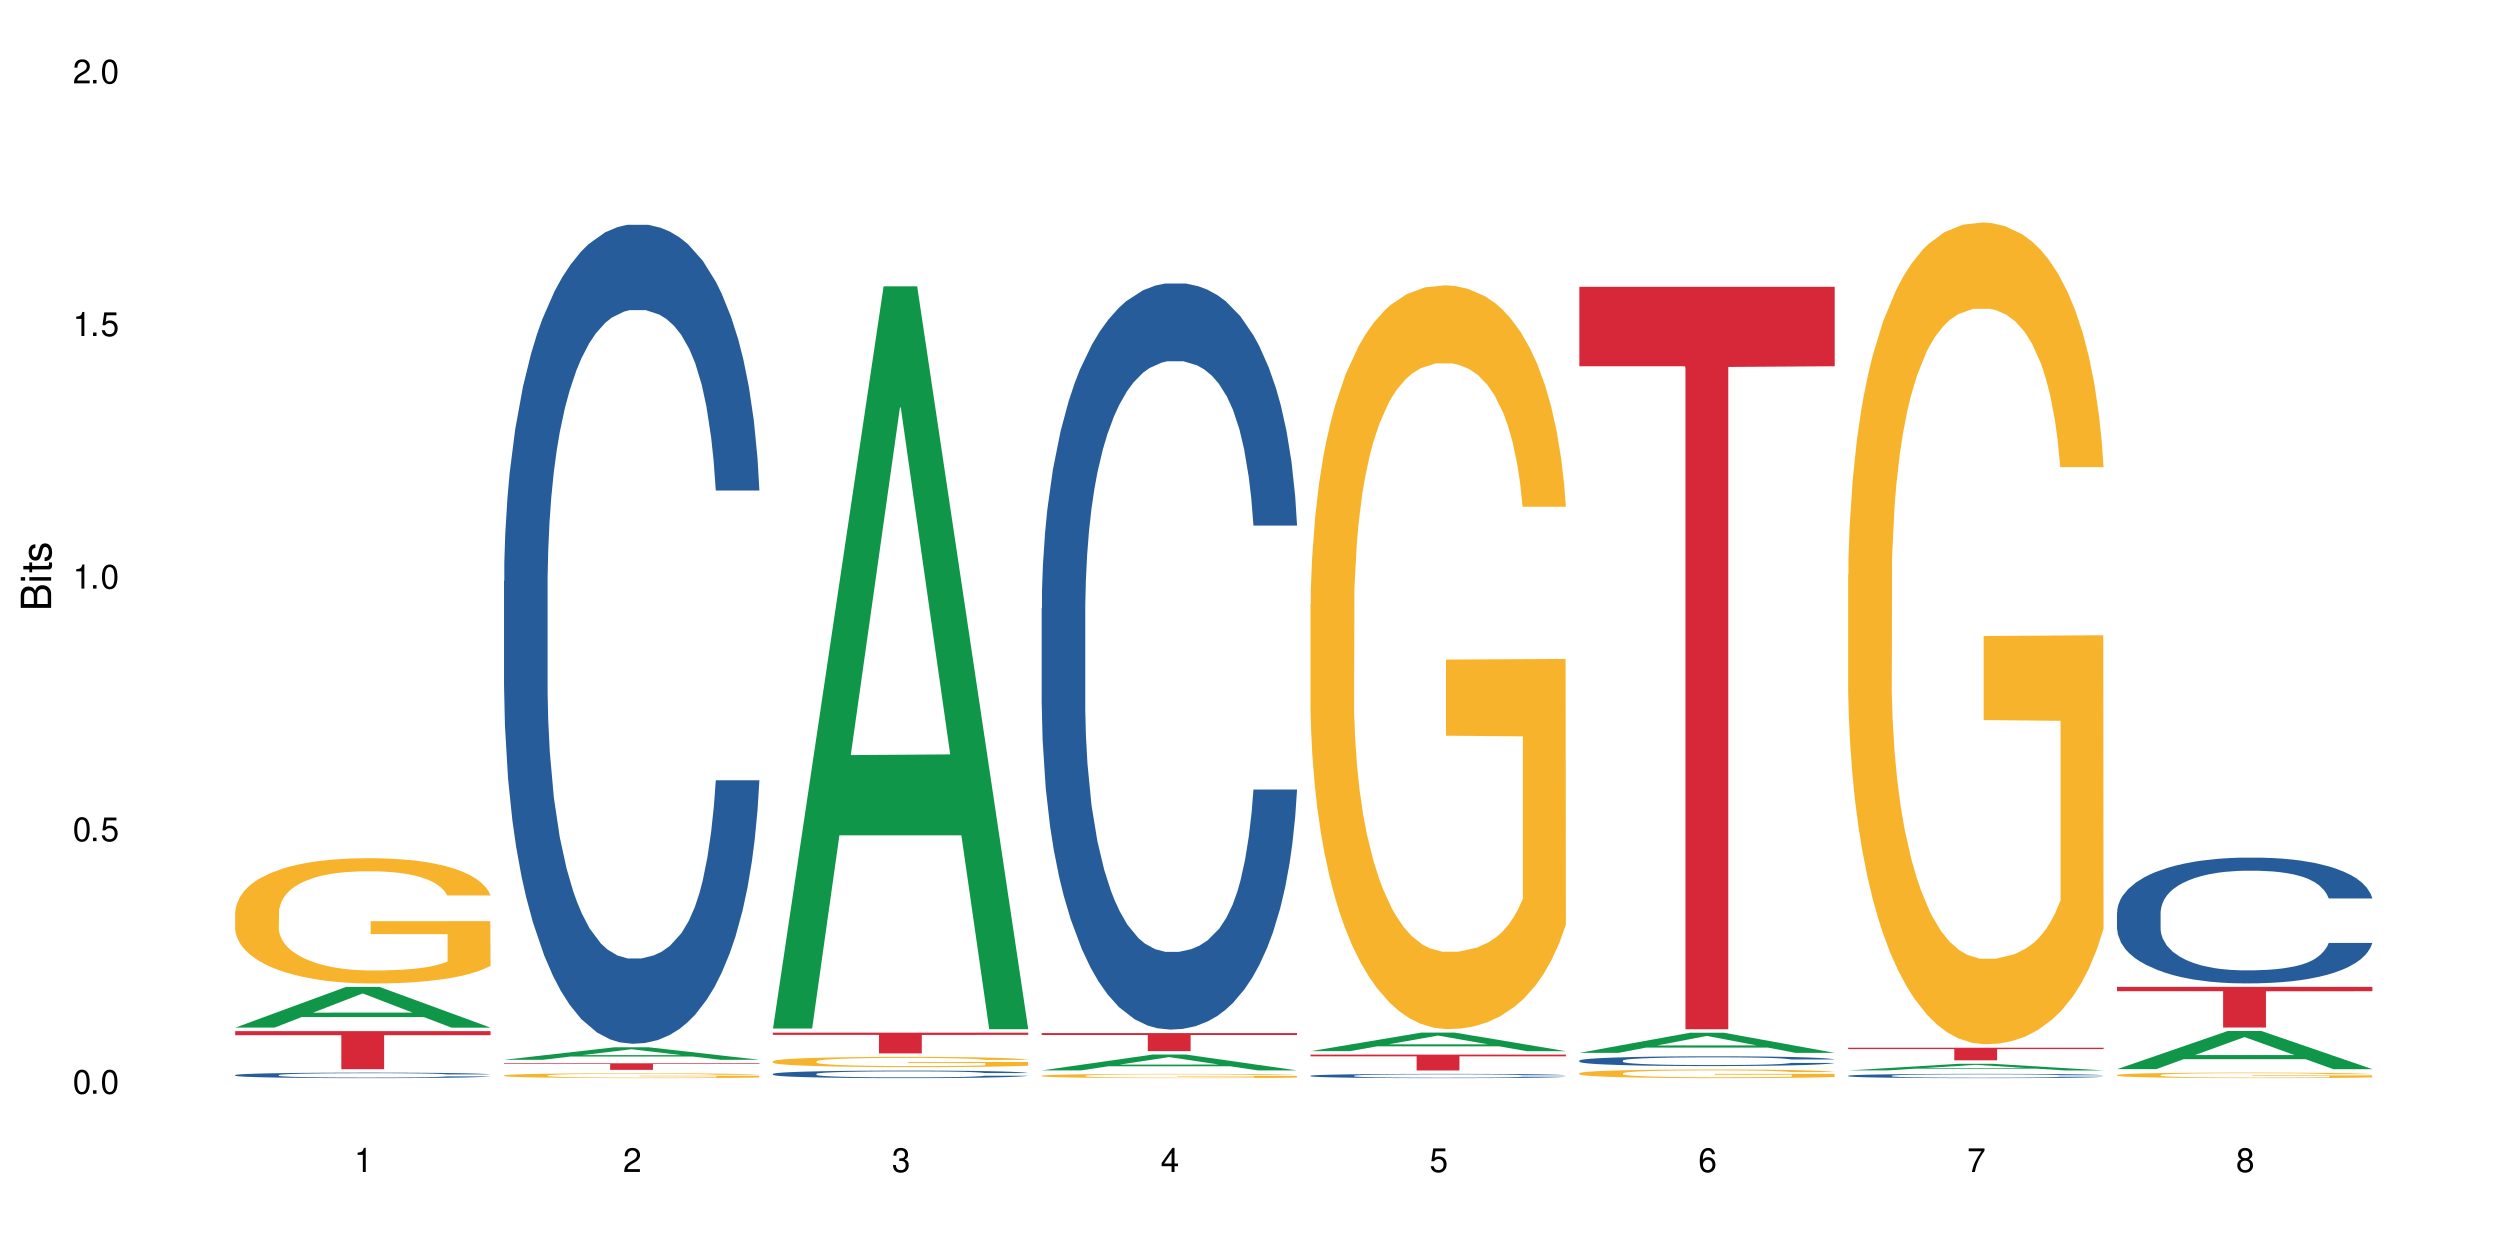 <?xml version="1.0" encoding="UTF-8"?>
<svg xmlns="http://www.w3.org/2000/svg" xmlns:xlink="http://www.w3.org/1999/xlink" width="720" height="360" viewBox="0 0 720 360">
<defs>
<g>
<g id="glyph-0-0">
</g>
<g id="glyph-0-1">
<path d="M 2.641 -6.938 C 2 -6.938 1.422 -6.656 1.078 -6.172 C 0.641 -5.562 0.406 -4.641 0.406 -3.359 C 0.406 -1.016 1.188 0.219 2.641 0.219 C 4.078 0.219 4.859 -1.016 4.859 -3.297 C 4.859 -4.641 4.656 -5.547 4.203 -6.172 C 3.844 -6.656 3.281 -6.938 2.641 -6.938 Z M 2.641 -6.188 C 3.547 -6.188 4 -5.25 4 -3.375 C 4 -1.406 3.562 -0.484 2.625 -0.484 C 1.734 -0.484 1.281 -1.438 1.281 -3.344 C 1.281 -5.25 1.734 -6.188 2.641 -6.188 Z M 2.641 -6.188 "/>
</g>
<g id="glyph-0-2">
<path d="M 1.828 -1 L 0.828 -1 L 0.828 0 L 1.828 0 Z M 1.828 -1 "/>
</g>
<g id="glyph-0-3">
<path d="M 4.562 -6.797 L 1.062 -6.797 L 0.547 -3.094 L 1.328 -3.094 C 1.719 -3.562 2.047 -3.734 2.578 -3.734 C 3.484 -3.734 4.062 -3.109 4.062 -2.094 C 4.062 -1.125 3.484 -0.531 2.578 -0.531 C 1.828 -0.531 1.375 -0.906 1.188 -1.672 L 0.328 -1.672 C 0.453 -1.109 0.547 -0.844 0.75 -0.594 C 1.125 -0.078 1.828 0.219 2.594 0.219 C 3.969 0.219 4.922 -0.781 4.922 -2.219 C 4.922 -3.562 4.031 -4.484 2.719 -4.484 C 2.25 -4.484 1.859 -4.359 1.469 -4.062 L 1.734 -5.969 L 4.562 -5.969 Z M 4.562 -6.797 "/>
</g>
<g id="glyph-0-4">
<path d="M 2.484 -4.938 L 2.484 0 L 3.328 0 L 3.328 -6.938 L 2.766 -6.938 C 2.469 -5.875 2.281 -5.734 0.984 -5.562 L 0.984 -4.938 Z M 2.484 -4.938 "/>
</g>
<g id="glyph-0-5">
<path d="M 4.859 -0.828 L 1.281 -0.828 C 1.359 -1.406 1.672 -1.781 2.5 -2.281 L 3.469 -2.828 C 4.406 -3.344 4.906 -4.062 4.906 -4.906 C 4.906 -5.484 4.672 -6.031 4.266 -6.406 C 3.859 -6.766 3.375 -6.938 2.719 -6.938 C 1.859 -6.938 1.219 -6.625 0.844 -6.031 C 0.609 -5.672 0.5 -5.234 0.484 -4.531 L 1.328 -4.531 C 1.359 -5.016 1.406 -5.281 1.531 -5.516 C 1.75 -5.938 2.188 -6.203 2.703 -6.203 C 3.469 -6.203 4.031 -5.641 4.031 -4.891 C 4.031 -4.344 3.719 -3.859 3.125 -3.516 L 2.234 -3 C 0.812 -2.172 0.406 -1.531 0.328 -0.016 L 4.859 -0.016 Z M 4.859 -0.828 "/>
</g>
<g id="glyph-0-6">
<path d="M 2.125 -3.188 L 2.578 -3.188 C 3.5 -3.188 3.984 -2.766 3.984 -1.922 C 3.984 -1.062 3.469 -0.531 2.594 -0.531 C 1.656 -0.531 1.203 -1 1.156 -2.016 L 0.312 -2.016 C 0.344 -1.453 0.438 -1.094 0.609 -0.781 C 0.953 -0.109 1.625 0.219 2.547 0.219 C 3.953 0.219 4.859 -0.625 4.859 -1.938 C 4.859 -2.828 4.516 -3.297 3.703 -3.594 C 4.344 -3.844 4.656 -4.328 4.656 -5.031 C 4.656 -6.219 3.875 -6.938 2.578 -6.938 C 1.203 -6.938 0.484 -6.172 0.453 -4.703 L 1.297 -4.703 C 1.312 -5.125 1.344 -5.359 1.453 -5.578 C 1.641 -5.969 2.062 -6.203 2.594 -6.203 C 3.344 -6.203 3.797 -5.75 3.797 -5 C 3.797 -4.516 3.609 -4.219 3.25 -4.047 C 3.016 -3.953 2.703 -3.922 2.125 -3.906 Z M 2.125 -3.188 "/>
</g>
<g id="glyph-0-7">
<path d="M 3.141 -1.672 L 3.141 0 L 3.984 0 L 3.984 -1.672 L 4.984 -1.672 L 4.984 -2.438 L 3.984 -2.438 L 3.984 -6.938 L 3.359 -6.938 L 0.266 -2.578 L 0.266 -1.672 Z M 3.141 -2.438 L 1 -2.438 L 3.141 -5.5 Z M 3.141 -2.438 "/>
</g>
<g id="glyph-0-8">
<path d="M 4.781 -5.125 C 4.609 -6.266 3.891 -6.938 2.844 -6.938 C 2.094 -6.938 1.422 -6.578 1.031 -5.953 C 0.594 -5.266 0.406 -4.422 0.406 -3.172 C 0.406 -2 0.578 -1.25 0.984 -0.641 C 1.359 -0.078 1.953 0.219 2.703 0.219 C 3.984 0.219 4.922 -0.75 4.922 -2.094 C 4.922 -3.375 4.062 -4.281 2.844 -4.281 C 2.172 -4.281 1.641 -4.031 1.281 -3.516 C 1.281 -5.234 1.828 -6.188 2.797 -6.188 C 3.391 -6.188 3.797 -5.797 3.938 -5.125 Z M 2.734 -3.531 C 3.547 -3.531 4.062 -2.953 4.062 -2.031 C 4.062 -1.156 3.484 -0.531 2.703 -0.531 C 1.922 -0.531 1.328 -1.188 1.328 -2.078 C 1.328 -2.938 1.906 -3.531 2.734 -3.531 Z M 2.734 -3.531 "/>
</g>
<g id="glyph-0-9">
<path d="M 4.984 -6.797 L 0.438 -6.797 L 0.438 -5.969 L 4.109 -5.969 C 2.5 -3.656 1.828 -2.234 1.328 0 L 2.219 0 C 2.594 -2.172 3.453 -4.047 4.984 -6.094 Z M 4.984 -6.797 "/>
</g>
<g id="glyph-0-10">
<path d="M 3.75 -3.656 C 4.469 -4.094 4.688 -4.438 4.688 -5.078 C 4.688 -6.172 3.844 -6.938 2.641 -6.938 C 1.438 -6.938 0.594 -6.172 0.594 -5.094 C 0.594 -4.438 0.812 -4.094 1.516 -3.656 C 0.734 -3.266 0.359 -2.703 0.359 -1.922 C 0.359 -0.656 1.281 0.219 2.641 0.219 C 3.984 0.219 4.922 -0.656 4.922 -1.922 C 4.922 -2.703 4.531 -3.266 3.75 -3.656 Z M 2.641 -6.188 C 3.359 -6.188 3.812 -5.75 3.812 -5.062 C 3.812 -4.406 3.344 -3.984 2.641 -3.984 C 1.922 -3.984 1.453 -4.406 1.453 -5.078 C 1.453 -5.75 1.922 -6.188 2.641 -6.188 Z M 2.641 -3.266 C 3.484 -3.266 4.062 -2.719 4.062 -1.906 C 4.062 -1.078 3.484 -0.531 2.625 -0.531 C 1.797 -0.531 1.219 -1.094 1.219 -1.906 C 1.219 -2.719 1.781 -3.266 2.641 -3.266 Z M 2.641 -3.266 "/>
</g>
<g id="glyph-1-0">
</g>
<g id="glyph-1-1">
<path d="M 0 -0.953 L 0 -4.891 C 0 -5.719 -0.234 -6.344 -0.734 -6.797 C -1.188 -7.234 -1.812 -7.469 -2.5 -7.469 C -3.547 -7.469 -4.188 -7 -4.625 -5.875 C -4.984 -6.688 -5.625 -7.094 -6.531 -7.094 C -7.172 -7.094 -7.734 -6.859 -8.141 -6.391 C -8.562 -5.922 -8.75 -5.344 -8.75 -4.5 L -8.75 -0.953 Z M -4.984 -2.062 L -7.766 -2.062 L -7.766 -4.219 C -7.766 -4.844 -7.688 -5.203 -7.453 -5.5 C -7.219 -5.812 -6.859 -5.969 -6.375 -5.969 C -5.891 -5.969 -5.531 -5.812 -5.297 -5.5 C -5.062 -5.203 -4.984 -4.844 -4.984 -4.219 Z M -0.984 -2.062 L -4 -2.062 L -4 -4.781 C -4 -5.766 -3.438 -6.359 -2.484 -6.359 C -1.547 -6.359 -0.984 -5.766 -0.984 -4.781 Z M -0.984 -2.062 "/>
</g>
<g id="glyph-1-2">
<path d="M -6.281 -1.797 L -6.281 -0.797 L 0 -0.797 L 0 -1.797 Z M -8.75 -1.797 L -8.75 -0.797 L -7.484 -0.797 L -7.484 -1.797 Z M -8.75 -1.797 "/>
</g>
<g id="glyph-1-3">
<path d="M -6.281 -3.047 L -6.281 -2.016 L -8.016 -2.016 L -8.016 -1.016 L -6.281 -1.016 L -6.281 -0.172 L -5.469 -0.172 L -5.469 -1.016 L -0.719 -1.016 C -0.078 -1.016 0.281 -1.453 0.281 -2.234 C 0.281 -2.5 0.25 -2.719 0.188 -3.047 L -0.641 -3.047 C -0.609 -2.906 -0.594 -2.766 -0.594 -2.562 C -0.594 -2.141 -0.719 -2.016 -1.156 -2.016 L -5.469 -2.016 L -5.469 -3.047 Z M -6.281 -3.047 "/>
</g>
<g id="glyph-1-4">
<path d="M -4.531 -5.25 C -5.766 -5.25 -6.469 -4.422 -6.469 -2.969 C -6.469 -1.516 -5.719 -0.562 -4.547 -0.562 C -3.562 -0.562 -3.094 -1.062 -2.734 -2.562 L -2.516 -3.484 C -2.344 -4.188 -2.094 -4.469 -1.641 -4.469 C -1.047 -4.469 -0.641 -3.875 -0.641 -3 C -0.641 -2.453 -0.797 -2 -1.062 -1.75 C -1.25 -1.594 -1.422 -1.531 -1.875 -1.469 L -1.875 -0.406 C -0.422 -0.453 0.281 -1.266 0.281 -2.922 C 0.281 -4.5 -0.5 -5.516 -1.719 -5.516 C -2.656 -5.516 -3.172 -4.984 -3.469 -3.734 L -3.703 -2.766 C -3.891 -1.953 -4.156 -1.609 -4.594 -1.609 C -5.188 -1.609 -5.547 -2.125 -5.547 -2.938 C -5.547 -3.75 -5.203 -4.172 -4.531 -4.203 Z M -4.531 -5.25 "/>
</g>
</g>
</defs>
<rect x="-72" y="-36" width="864" height="432" fill="rgb(100%, 100%, 100%)" fill-opacity="1"/>
<path fill-rule="nonzero" fill="rgb(6.275%, 58.824%, 28.235%)" fill-opacity="1" d="M 67.73 295.957 L 67.809 295.945 L 99.637 284.238 L 109.301 284.238 L 141.281 295.965 L 130.047 295.965 L 122.031 292.906 L 86.906 292.906 L 79.047 295.957 L 67.73 295.957 L 90.285 291.641 L 118.809 291.629 L 104.586 286.156 L 104.43 286.145 L 104.27 286.176 L 90.207 291.629 L 90.285 291.641 Z M 67.73 295.957 "/>
<path fill-rule="nonzero" fill="rgb(14.51%, 36.078%, 60%)" fill-opacity="1" d="M 67.73 309.609 L 67.82 309.605 L 67.82 309.574 L 68.09 309.516 L 68.719 309.449 L 69.344 309.398 L 70.961 309.312 L 73.203 309.23 L 75.535 309.168 L 77.238 309.129 L 78.766 309.102 L 82.262 309.047 L 84.504 309.02 L 86.926 308.996 L 89.887 308.969 L 92.039 308.957 L 96.883 308.934 L 100.469 308.922 L 103.25 308.918 L 109.262 308.918 L 112.848 308.922 L 115.449 308.93 L 118.32 308.941 L 120.742 308.957 L 124.957 308.988 L 128.727 309.027 L 130.43 309.051 L 133.121 309.098 L 135.184 309.141 L 136.617 309.176 L 138.234 309.23 L 139.668 309.297 L 140.746 309.371 L 141.281 309.434 L 128.727 309.434 L 128.098 309.375 L 127.379 309.328 L 126.035 309.27 L 124.688 309.227 L 122.805 309.188 L 121.102 309.16 L 118.77 309.133 L 116.707 309.113 L 114.555 309.102 L 112.488 309.09 L 108.543 309.082 L 103.969 309.082 L 102.266 309.086 L 98.766 309.098 L 96.883 309.109 L 94.191 309.129 L 92.309 309.148 L 90.066 309.176 L 88.539 309.199 L 86.656 309.238 L 85.312 309.273 L 83.785 309.32 L 82.891 309.355 L 82.082 309.398 L 81.363 309.445 L 80.828 309.496 L 80.469 309.551 L 80.289 309.602 L 80.289 309.828 L 80.469 309.879 L 80.918 309.941 L 82.082 310.027 L 83.785 310.105 L 85.762 310.168 L 87.645 310.211 L 88.719 310.23 L 90.156 310.254 L 92.398 310.281 L 95.629 310.312 L 97.512 310.324 L 100.383 310.336 L 103.34 310.34 L 107.289 310.34 L 110.785 310.336 L 113.117 310.328 L 115.539 310.316 L 118.859 310.293 L 120.922 310.27 L 122.715 310.242 L 124.062 310.215 L 124.957 310.191 L 126.305 310.145 L 127.379 310.094 L 128.188 310.043 L 128.727 309.996 L 141.281 309.996 L 140.746 310.055 L 139.938 310.109 L 139.129 310.152 L 137.875 310.203 L 136.441 310.246 L 134.375 310.301 L 132.672 310.332 L 130.43 310.367 L 128.367 310.395 L 126.125 310.422 L 122.805 310.449 L 120.652 310.465 L 118.32 310.477 L 115.539 310.488 L 112.043 310.5 L 108.273 310.504 L 104.777 310.508 L 101.008 310.504 L 98.227 310.496 L 94.551 310.484 L 89.977 310.457 L 86.656 310.43 L 84.055 310.402 L 81.812 310.375 L 79.301 310.336 L 76.074 310.27 L 74.098 310.223 L 72.754 310.18 L 71.23 310.125 L 70.152 310.074 L 68.898 309.992 L 68 309.891 L 67.73 309.809 Z M 67.73 309.609 "/>
<path fill-rule="nonzero" fill="rgb(96.863%, 70.196%, 16.863%)" fill-opacity="1" d="M 67.73 262.617 L 67.82 262.582 L 67.82 261.922 L 68.18 260.441 L 69.078 258.395 L 70.242 256.715 L 71.5 255.398 L 72.305 254.703 L 73.652 253.715 L 74.816 252.992 L 77.777 251.508 L 81.543 250.121 L 83.609 249.531 L 85.941 248.969 L 89.258 248.344 L 90.785 248.113 L 95.449 247.586 L 100.738 247.254 L 106.57 247.156 L 109.262 247.188 L 112.938 247.32 L 117.961 247.684 L 120.832 248.012 L 123.074 248.344 L 125.406 248.77 L 128.277 249.43 L 130.969 250.223 L 133.121 251.012 L 135.273 252 L 137.066 253.055 L 138.594 254.211 L 139.938 255.594 L 140.746 256.75 L 141.281 257.902 L 128.816 257.902 L 128.098 256.75 L 127.289 255.859 L 125.945 254.77 L 124.598 253.98 L 123.254 253.352 L 120.742 252.496 L 118.59 251.969 L 115.898 251.508 L 113.297 251.211 L 110.336 251.012 L 108.543 250.945 L 103.789 250.945 L 99.484 251.176 L 96.973 251.441 L 95.18 251.703 L 92.668 252.199 L 91.141 252.594 L 90.246 252.859 L 87.555 253.879 L 85.762 254.805 L 84.773 255.43 L 83.52 256.418 L 82.621 257.309 L 81.633 258.629 L 81.098 259.617 L 80.379 261.855 L 80.289 267.789 L 80.559 269.043 L 81.098 270.395 L 81.812 271.582 L 82.891 272.832 L 83.965 273.789 L 85.852 275.074 L 87.465 275.934 L 88.719 276.492 L 91.141 277.383 L 92.129 277.68 L 94.461 278.273 L 96.883 278.734 L 99.844 279.129 L 102.086 279.328 L 105.672 279.492 L 110.246 279.492 L 115.629 279.293 L 119.039 279.031 L 121.371 278.766 L 122.895 278.535 L 124.777 278.172 L 126.125 277.844 L 127.379 277.48 L 128.906 276.922 L 128.906 269.043 L 106.75 269.012 L 106.75 265.316 L 141.195 265.285 L 141.281 278.172 L 139.398 279.062 L 137.066 279.922 L 134.824 280.578 L 132.492 281.141 L 129.176 281.766 L 126.484 282.16 L 122.355 282.625 L 118.59 282.922 L 114.645 283.117 L 111.145 283.219 L 107.02 283.25 L 103.34 283.184 L 99.395 282.984 L 96.254 282.723 L 93.383 282.395 L 90.516 281.965 L 86.926 281.273 L 84.594 280.711 L 82.172 280.02 L 79.75 279.195 L 77.598 278.305 L 76.164 277.613 L 74.727 276.82 L 73.203 275.832 L 71.766 274.711 L 70.691 273.691 L 69.703 272.535 L 68.988 271.449 L 68.27 269.965 L 67.91 268.781 L 67.73 267.758 Z M 67.73 262.617 "/>
<path fill-rule="nonzero" fill="rgb(83.922%, 15.686%, 22.353%)" fill-opacity="1" d="M 67.73 296.957 L 141.281 296.957 L 141.281 298.129 L 110.629 298.141 L 110.629 307.926 L 98.297 307.926 L 98.297 298.152 L 98.117 298.129 L 67.73 298.129 Z M 67.73 296.957 "/>
<path fill-rule="nonzero" fill="rgb(6.275%, 58.824%, 28.235%)" fill-opacity="1" d="M 145.156 305.215 L 145.234 305.215 L 177.059 301.605 L 186.723 301.605 L 218.707 305.219 L 207.469 305.219 L 199.453 304.277 L 164.328 304.277 L 156.469 305.215 L 145.156 305.215 L 167.707 303.887 L 196.23 303.883 L 182.008 302.195 L 181.852 302.191 L 181.695 302.203 L 167.629 303.883 L 167.707 303.887 Z M 145.156 305.215 "/>
<path fill-rule="nonzero" fill="rgb(14.51%, 36.078%, 60%)" fill-opacity="1" d="M 145.156 167.367 L 145.242 167.152 L 145.242 161.98 L 145.512 153.785 L 146.141 143.438 L 146.77 136.32 L 148.383 123.602 L 150.625 111.309 L 152.957 101.824 L 154.664 96.219 L 156.188 91.906 L 159.684 83.93 L 161.93 79.832 L 164.352 76.164 L 167.309 72.5 L 169.461 70.344 L 174.305 66.895 L 177.895 65.387 L 180.676 64.738 L 186.684 64.738 L 190.273 65.602 L 192.875 66.68 L 195.742 68.402 L 198.164 70.344 L 202.383 75.086 L 206.148 81.125 L 207.852 84.574 L 210.543 91.258 L 212.605 97.727 L 214.043 103.332 L 215.656 111.309 L 217.094 121.012 L 218.168 132.008 L 218.707 141.281 L 206.148 141.281 L 205.52 132.656 L 204.805 125.973 L 203.457 117.133 L 202.113 110.879 L 200.23 104.625 L 198.523 100.531 L 196.191 96.434 L 194.129 93.848 L 191.977 91.906 L 189.914 90.613 L 185.969 89.316 L 181.391 89.316 L 179.688 89.75 L 176.191 91.473 L 174.305 92.984 L 171.613 96 L 169.73 98.805 L 167.488 103.117 L 165.965 106.781 L 164.082 112.387 L 162.734 117.348 L 161.211 124.461 L 160.312 129.852 L 159.508 135.891 L 158.789 143.004 L 158.25 150.551 L 157.891 158.527 L 157.711 166.289 L 157.711 199.711 L 157.891 207.473 L 158.34 216.527 L 159.508 229.68 L 161.211 241.109 L 163.184 250.164 L 165.066 256.633 L 166.145 259.648 L 167.578 263.102 L 169.82 267.41 L 173.051 271.723 L 174.934 273.449 L 177.805 275.176 L 180.766 276.035 L 184.711 276.035 L 188.211 275.176 L 190.543 274.098 L 192.965 272.371 L 196.281 268.707 L 198.344 265.254 L 200.141 261.16 L 201.484 257.062 L 202.383 253.613 L 203.727 246.93 L 204.805 239.598 L 205.609 232.051 L 206.148 224.723 L 218.707 224.723 L 218.168 233.344 L 217.359 241.754 L 216.555 248.008 L 215.297 255.555 L 213.863 262.238 L 211.801 269.785 L 210.094 274.742 L 207.852 280.133 L 205.789 284.23 L 203.547 287.895 L 200.23 292.207 L 198.074 294.363 L 195.742 296.305 L 192.965 298.027 L 189.465 299.539 L 185.699 300.398 L 182.199 300.617 L 178.434 300.184 L 175.652 299.32 L 171.973 297.383 L 167.398 293.5 L 164.082 289.402 L 161.48 285.309 L 159.238 280.996 L 156.727 275.176 L 153.496 265.688 L 151.523 258.355 L 150.176 252.32 L 148.652 243.91 L 147.574 236.363 L 146.32 224.289 L 145.422 208.98 L 145.156 197.121 Z M 145.156 167.367 "/>
<path fill-rule="nonzero" fill="rgb(96.863%, 70.196%, 16.863%)" fill-opacity="1" d="M 145.156 309.707 L 145.242 309.707 L 145.242 309.68 L 145.602 309.625 L 146.5 309.543 L 147.664 309.48 L 148.922 309.43 L 149.73 309.402 L 151.074 309.363 L 152.242 309.336 L 155.199 309.277 L 158.969 309.223 L 161.031 309.199 L 163.363 309.18 L 166.684 309.156 L 168.207 309.145 L 172.871 309.125 L 178.164 309.113 L 183.992 309.109 L 186.684 309.109 L 190.363 309.117 L 195.387 309.129 L 198.254 309.141 L 200.496 309.156 L 202.828 309.172 L 205.699 309.195 L 208.391 309.227 L 210.543 309.258 L 212.695 309.297 L 214.492 309.336 L 216.016 309.383 L 217.359 309.438 L 218.168 309.48 L 218.707 309.523 L 206.238 309.523 L 205.52 309.48 L 204.715 309.445 L 203.367 309.402 L 202.023 309.375 L 200.676 309.348 L 198.164 309.316 L 196.012 309.297 L 193.32 309.277 L 190.723 309.266 L 187.762 309.258 L 185.969 309.254 L 181.211 309.254 L 176.906 309.266 L 174.395 309.273 L 172.602 309.285 L 170.09 309.305 L 168.566 309.32 L 167.668 309.328 L 164.977 309.371 L 163.184 309.406 L 162.195 309.43 L 160.941 309.469 L 160.043 309.504 L 159.059 309.555 L 158.52 309.59 L 157.801 309.68 L 157.711 309.906 L 157.98 309.957 L 158.52 310.008 L 159.238 310.055 L 160.312 310.102 L 161.391 310.141 L 163.273 310.191 L 164.887 310.223 L 166.145 310.246 L 168.566 310.281 L 169.551 310.289 L 171.883 310.312 L 174.305 310.332 L 177.266 310.348 L 179.508 310.355 L 183.098 310.359 L 187.672 310.359 L 193.055 310.352 L 196.461 310.344 L 198.793 310.332 L 200.32 310.324 L 202.203 310.309 L 203.547 310.297 L 204.805 310.285 L 206.328 310.262 L 206.328 309.957 L 184.172 309.957 L 184.172 309.812 L 218.617 309.812 L 218.707 310.309 L 216.824 310.344 L 214.492 310.379 L 212.25 310.402 L 209.918 310.426 L 206.598 310.449 L 203.906 310.465 L 199.781 310.48 L 196.012 310.492 L 192.066 310.5 L 188.566 310.504 L 184.441 310.508 L 180.766 310.504 L 176.816 310.496 L 173.68 310.484 L 170.809 310.473 L 167.938 310.457 L 164.352 310.43 L 162.016 310.41 L 159.594 310.383 L 157.172 310.348 L 155.02 310.316 L 153.586 310.289 L 152.152 310.258 L 150.625 310.219 L 149.191 310.176 L 148.113 310.137 L 147.129 310.09 L 146.41 310.051 L 145.691 309.992 L 145.332 309.945 L 145.156 309.906 Z M 145.156 309.707 "/>
<path fill-rule="nonzero" fill="rgb(83.922%, 15.686%, 22.353%)" fill-opacity="1" d="M 145.156 306.211 L 218.707 306.211 L 218.707 306.414 L 188.051 306.418 L 188.051 308.121 L 175.719 308.121 L 175.719 306.418 L 175.539 306.414 L 145.156 306.414 Z M 145.156 306.211 "/>
<path fill-rule="nonzero" fill="rgb(6.275%, 58.824%, 28.235%)" fill-opacity="1" d="M 222.578 296.219 L 222.656 296.02 L 254.48 82.461 L 264.148 82.461 L 296.129 296.418 L 284.895 296.418 L 276.879 240.57 L 241.75 240.57 L 233.895 296.219 L 222.578 296.219 L 245.129 217.465 L 273.656 217.266 L 259.434 117.418 L 259.273 117.219 L 259.117 117.82 L 245.051 217.266 L 245.129 217.465 Z M 222.578 296.219 "/>
<path fill-rule="nonzero" fill="rgb(14.51%, 36.078%, 60%)" fill-opacity="1" d="M 222.578 309.277 L 222.668 309.277 L 222.668 309.227 L 222.938 309.152 L 223.562 309.059 L 224.191 308.992 L 225.809 308.875 L 228.051 308.762 L 230.383 308.672 L 232.086 308.621 L 233.609 308.582 L 237.109 308.508 L 239.352 308.469 L 241.773 308.438 L 244.734 308.402 L 246.887 308.383 L 251.73 308.352 L 255.316 308.336 L 258.098 308.332 L 264.109 308.332 L 267.695 308.34 L 270.297 308.348 L 273.168 308.363 L 275.59 308.383 L 279.805 308.426 L 283.57 308.48 L 285.277 308.512 L 287.969 308.574 L 290.031 308.637 L 291.465 308.688 L 293.082 308.762 L 294.516 308.852 L 295.59 308.953 L 296.129 309.035 L 283.57 309.035 L 282.945 308.957 L 282.227 308.895 L 280.883 308.812 L 279.535 308.758 L 277.652 308.699 L 275.949 308.66 L 273.617 308.625 L 271.551 308.598 L 269.398 308.582 L 267.336 308.57 L 263.391 308.559 L 258.816 308.559 L 257.109 308.562 L 253.613 308.578 L 251.73 308.59 L 249.039 308.617 L 247.156 308.645 L 244.914 308.684 L 243.387 308.719 L 241.504 308.77 L 240.16 308.816 L 238.633 308.883 L 237.738 308.93 L 236.93 308.988 L 236.211 309.051 L 235.672 309.121 L 235.316 309.195 L 235.137 309.266 L 235.137 309.574 L 235.316 309.648 L 235.762 309.73 L 236.93 309.852 L 238.633 309.957 L 240.605 310.043 L 242.492 310.102 L 243.566 310.129 L 245.004 310.16 L 247.246 310.199 L 250.473 310.238 L 252.355 310.258 L 255.227 310.273 L 258.188 310.281 L 262.133 310.281 L 265.633 310.273 L 267.965 310.262 L 270.387 310.246 L 273.707 310.211 L 275.77 310.18 L 277.562 310.145 L 278.906 310.105 L 279.805 310.074 L 281.148 310.012 L 282.227 309.945 L 283.035 309.875 L 283.57 309.805 L 296.129 309.805 L 295.59 309.887 L 294.785 309.965 L 293.977 310.02 L 292.723 310.09 L 291.285 310.152 L 289.223 310.223 L 287.52 310.27 L 285.277 310.316 L 283.215 310.355 L 280.973 310.391 L 277.652 310.43 L 275.5 310.449 L 273.168 310.469 L 270.387 310.484 L 266.887 310.496 L 263.121 310.504 L 259.621 310.508 L 255.855 310.504 L 253.074 310.496 L 249.398 310.477 L 244.824 310.441 L 241.504 310.402 L 238.902 310.367 L 236.66 310.324 L 234.148 310.273 L 230.918 310.184 L 228.945 310.117 L 227.602 310.062 L 226.074 309.984 L 225 309.914 L 223.742 309.801 L 222.848 309.66 L 222.578 309.551 Z M 222.578 309.277 "/>
<path fill-rule="nonzero" fill="rgb(96.863%, 70.196%, 16.863%)" fill-opacity="1" d="M 222.578 305.645 L 222.668 305.641 L 222.668 305.586 L 223.027 305.465 L 223.922 305.297 L 225.09 305.16 L 226.344 305.051 L 227.152 304.996 L 228.496 304.914 L 229.664 304.852 L 232.625 304.73 L 236.391 304.617 L 238.453 304.57 L 240.785 304.523 L 244.105 304.473 L 245.629 304.453 L 250.293 304.41 L 255.586 304.383 L 261.418 304.375 L 264.109 304.375 L 267.785 304.387 L 272.809 304.418 L 275.68 304.445 L 277.922 304.473 L 280.254 304.508 L 283.125 304.562 L 285.816 304.625 L 287.969 304.691 L 290.121 304.773 L 291.914 304.859 L 293.438 304.953 L 294.785 305.066 L 295.59 305.164 L 296.129 305.258 L 283.66 305.258 L 282.945 305.164 L 282.137 305.09 L 280.793 305 L 279.445 304.934 L 278.102 304.883 L 275.59 304.812 L 273.438 304.77 L 270.746 304.73 L 268.145 304.707 L 265.184 304.691 L 263.391 304.684 L 258.637 304.684 L 254.332 304.703 L 251.82 304.727 L 250.023 304.746 L 247.512 304.789 L 245.988 304.82 L 245.094 304.844 L 242.402 304.926 L 240.605 305.004 L 239.621 305.055 L 238.363 305.137 L 237.469 305.207 L 236.48 305.316 L 235.941 305.398 L 235.227 305.582 L 235.137 306.07 L 235.406 306.172 L 235.941 306.285 L 236.66 306.383 L 237.738 306.484 L 238.812 306.562 L 240.695 306.668 L 242.312 306.738 L 243.566 306.785 L 245.988 306.859 L 246.977 306.883 L 249.309 306.934 L 251.73 306.969 L 254.691 307.004 L 256.934 307.02 L 260.52 307.031 L 265.094 307.031 L 270.477 307.016 L 273.887 306.992 L 276.219 306.973 L 277.742 306.953 L 279.625 306.922 L 280.973 306.898 L 282.227 306.867 L 283.75 306.82 L 283.75 306.172 L 261.598 306.172 L 261.598 305.867 L 296.039 305.863 L 296.129 306.922 L 294.246 306.996 L 291.914 307.066 L 289.672 307.121 L 287.34 307.168 L 284.02 307.219 L 281.328 307.25 L 277.203 307.289 L 273.438 307.312 L 269.488 307.332 L 265.992 307.34 L 261.867 307.34 L 258.188 307.336 L 254.242 307.32 L 251.102 307.297 L 248.23 307.27 L 245.359 307.234 L 241.773 307.18 L 239.441 307.133 L 237.02 307.074 L 234.598 307.008 L 232.445 306.934 L 231.008 306.879 L 229.574 306.812 L 228.051 306.73 L 226.613 306.641 L 225.539 306.555 L 224.551 306.461 L 223.832 306.371 L 223.117 306.25 L 222.758 306.152 L 222.578 306.066 Z M 222.578 305.645 "/>
<path fill-rule="nonzero" fill="rgb(83.922%, 15.686%, 22.353%)" fill-opacity="1" d="M 222.578 297.41 L 296.129 297.41 L 296.129 298.047 L 265.477 298.055 L 265.477 303.383 L 253.141 303.383 L 253.141 298.059 L 252.965 298.047 L 222.578 298.047 Z M 222.578 297.41 "/>
<path fill-rule="nonzero" fill="rgb(6.275%, 58.824%, 28.235%)" fill-opacity="1" d="M 300 308.277 L 300.078 308.273 L 331.906 303.715 L 341.57 303.715 L 373.555 308.281 L 362.316 308.281 L 354.301 307.09 L 319.176 307.09 L 311.316 308.277 L 300 308.277 L 322.555 306.598 L 351.078 306.594 L 336.855 304.461 L 336.699 304.457 L 336.543 304.469 L 322.477 306.594 L 322.555 306.598 Z M 300 308.277 "/>
<path fill-rule="nonzero" fill="rgb(14.51%, 36.078%, 60%)" fill-opacity="1" d="M 300 175.145 L 300.09 174.949 L 300.09 170.234 L 300.359 162.77 L 300.988 153.344 L 301.617 146.859 L 303.23 135.273 L 305.473 124.078 L 307.805 115.434 L 309.508 110.328 L 311.035 106.398 L 314.531 99.133 L 316.773 95.402 L 319.195 92.062 L 322.156 88.723 L 324.309 86.758 L 329.152 83.617 L 332.742 82.242 L 335.52 81.652 L 341.531 81.652 L 345.117 82.438 L 347.719 83.418 L 350.59 84.992 L 353.012 86.758 L 357.227 91.078 L 360.996 96.578 L 362.699 99.723 L 365.391 105.809 L 367.453 111.703 L 368.891 116.809 L 370.504 124.078 L 371.938 132.914 L 373.016 142.934 L 373.555 151.379 L 360.996 151.379 L 360.367 143.523 L 359.648 137.434 L 358.305 129.379 L 356.961 123.684 L 355.074 117.988 L 353.371 114.258 L 351.039 110.523 L 348.977 108.168 L 346.824 106.398 L 344.762 105.223 L 340.812 104.043 L 336.238 104.043 L 334.535 104.438 L 331.035 106.008 L 329.152 107.383 L 326.461 110.133 L 324.578 112.684 L 322.336 116.613 L 320.812 119.953 L 318.926 125.059 L 317.582 129.578 L 316.059 136.059 L 315.16 140.969 L 314.352 146.469 L 313.637 152.949 L 313.098 159.824 L 312.738 167.09 L 312.559 174.164 L 312.559 204.605 L 312.738 211.676 L 313.188 219.926 L 314.352 231.91 L 316.059 242.316 L 318.031 250.566 L 319.914 256.461 L 320.992 259.211 L 322.426 262.352 L 324.668 266.281 L 327.898 270.211 L 329.781 271.781 L 332.652 273.352 L 335.609 274.137 L 339.559 274.137 L 343.055 273.352 L 345.387 272.371 L 347.809 270.797 L 351.129 267.461 L 353.191 264.316 L 354.984 260.586 L 356.332 256.852 L 357.227 253.711 L 358.574 247.621 L 359.648 240.941 L 360.457 234.07 L 360.996 227.391 L 373.555 227.391 L 373.016 235.246 L 372.207 242.906 L 371.402 248.602 L 370.145 255.477 L 368.711 261.566 L 366.645 268.441 L 364.941 272.957 L 362.699 277.871 L 360.637 281.602 L 358.395 284.941 L 355.074 288.867 L 352.922 290.832 L 350.59 292.602 L 347.809 294.172 L 344.312 295.547 L 340.543 296.332 L 337.047 296.527 L 333.277 296.137 L 330.5 295.352 L 326.82 293.582 L 322.246 290.047 L 318.926 286.316 L 316.324 282.582 L 314.082 278.656 L 311.57 273.352 L 308.344 264.711 L 306.371 258.031 L 305.023 252.531 L 303.5 244.871 L 302.422 237.996 L 301.168 226.996 L 300.27 213.051 L 300 202.25 Z M 300 175.145 "/>
<path fill-rule="nonzero" fill="rgb(96.863%, 70.196%, 16.863%)" fill-opacity="1" d="M 300 309.801 L 300.09 309.801 L 300.09 309.777 L 300.449 309.727 L 301.348 309.656 L 302.512 309.598 L 303.77 309.555 L 304.574 309.531 L 305.922 309.496 L 307.086 309.473 L 310.047 309.422 L 313.816 309.375 L 315.879 309.355 L 318.211 309.336 L 321.527 309.312 L 323.055 309.305 L 327.719 309.289 L 333.012 309.277 L 338.84 309.273 L 341.531 309.273 L 345.207 309.277 L 350.23 309.289 L 353.102 309.301 L 355.344 309.312 L 357.676 309.328 L 360.547 309.352 L 363.238 309.379 L 365.391 309.406 L 367.543 309.438 L 369.336 309.473 L 370.863 309.516 L 372.207 309.562 L 373.016 309.602 L 373.555 309.641 L 361.086 309.641 L 360.367 309.602 L 359.559 309.57 L 358.215 309.531 L 356.871 309.504 L 355.523 309.484 L 353.012 309.457 L 350.859 309.438 L 348.168 309.422 L 345.566 309.41 L 342.609 309.406 L 340.812 309.402 L 336.059 309.402 L 331.754 309.41 L 329.242 309.418 L 327.449 309.43 L 324.938 309.445 L 323.414 309.457 L 322.516 309.469 L 319.824 309.504 L 318.031 309.535 L 317.043 309.555 L 315.789 309.59 L 314.891 309.621 L 313.902 309.664 L 313.367 309.699 L 312.648 309.773 L 312.559 309.977 L 312.828 310.02 L 313.367 310.066 L 314.082 310.109 L 315.16 310.152 L 316.234 310.184 L 318.121 310.227 L 319.734 310.258 L 320.992 310.277 L 323.414 310.305 L 324.398 310.316 L 326.73 310.336 L 329.152 310.352 L 332.113 310.367 L 334.355 310.371 L 337.941 310.379 L 342.52 310.379 L 347.898 310.371 L 351.309 310.363 L 353.641 310.352 L 355.164 310.344 L 357.047 310.332 L 358.395 310.32 L 359.648 310.309 L 361.176 310.289 L 361.176 310.02 L 339.02 310.02 L 339.02 309.895 L 373.465 309.891 L 373.555 310.332 L 371.668 310.363 L 369.336 310.395 L 367.094 310.414 L 364.762 310.434 L 361.445 310.457 L 358.754 310.469 L 354.629 310.484 L 350.859 310.496 L 346.914 310.504 L 343.414 310.504 L 339.289 310.508 L 335.609 310.504 L 331.664 310.496 L 328.523 310.488 L 325.656 310.477 L 322.785 310.461 L 319.195 310.438 L 316.863 310.418 L 314.441 310.395 L 312.02 310.367 L 309.867 310.336 L 308.434 310.312 L 306.996 310.285 L 305.473 310.254 L 304.039 310.215 L 302.961 310.18 L 301.973 310.141 L 301.258 310.102 L 300.539 310.051 L 300.18 310.012 L 300 309.977 Z M 300 309.801 "/>
<path fill-rule="nonzero" fill="rgb(83.922%, 15.686%, 22.353%)" fill-opacity="1" d="M 300 297.52 L 373.555 297.52 L 373.555 298.074 L 342.898 298.082 L 342.898 302.723 L 330.566 302.723 L 330.566 298.086 L 330.387 298.074 L 300 298.074 Z M 300 297.52 "/>
<path fill-rule="nonzero" fill="rgb(6.275%, 58.824%, 28.235%)" fill-opacity="1" d="M 377.426 302.734 L 377.504 302.73 L 409.328 297.391 L 418.992 297.391 L 450.977 302.742 L 439.738 302.742 L 431.723 301.344 L 396.598 301.344 L 388.738 302.734 L 377.426 302.734 L 399.977 300.766 L 428.504 300.762 L 414.277 298.266 L 414.121 298.262 L 413.965 298.273 L 399.898 300.762 L 399.977 300.766 Z M 377.426 302.734 "/>
<path fill-rule="nonzero" fill="rgb(14.51%, 36.078%, 60%)" fill-opacity="1" d="M 377.426 309.812 L 377.516 309.812 L 377.516 309.785 L 377.781 309.742 L 378.41 309.688 L 379.039 309.652 L 380.652 309.586 L 382.895 309.52 L 385.227 309.473 L 386.934 309.441 L 388.457 309.418 L 391.957 309.379 L 394.199 309.355 L 396.621 309.336 L 399.578 309.316 L 401.734 309.309 L 406.574 309.289 L 410.164 309.281 L 412.945 309.277 L 418.953 309.277 L 422.543 309.281 L 425.145 309.289 L 428.016 309.297 L 430.438 309.309 L 434.652 309.332 L 438.418 309.363 L 440.125 309.379 L 442.812 309.414 L 444.879 309.449 L 446.312 309.48 L 447.926 309.52 L 449.363 309.57 L 450.438 309.629 L 450.977 309.676 L 438.418 309.676 L 437.789 309.633 L 437.074 309.598 L 435.727 309.551 L 434.383 309.52 L 432.5 309.484 L 430.793 309.465 L 428.461 309.441 L 426.398 309.43 L 424.246 309.418 L 422.184 309.414 L 418.238 309.406 L 411.957 309.406 L 408.461 309.418 L 406.574 309.426 L 403.887 309.441 L 402 309.453 L 399.758 309.477 L 398.234 309.496 L 396.352 309.527 L 395.004 309.551 L 393.48 309.59 L 392.582 309.617 L 391.777 309.648 L 391.059 309.684 L 390.52 309.727 L 390.16 309.766 L 389.98 309.809 L 389.98 309.98 L 390.16 310.02 L 390.609 310.07 L 391.777 310.137 L 393.48 310.195 L 395.453 310.242 L 397.336 310.277 L 398.414 310.293 L 399.848 310.312 L 402.09 310.332 L 405.32 310.355 L 407.203 310.363 L 410.074 310.375 L 413.035 310.379 L 416.98 310.379 L 420.48 310.375 L 422.812 310.367 L 425.234 310.359 L 428.551 310.34 L 430.613 310.324 L 432.41 310.301 L 433.754 310.281 L 434.652 310.262 L 435.996 310.227 L 437.074 310.188 L 437.879 310.148 L 438.418 310.109 L 450.977 310.109 L 450.438 310.156 L 449.633 310.199 L 448.824 310.234 L 447.566 310.273 L 446.133 310.305 L 444.07 310.348 L 442.367 310.371 L 440.125 310.398 L 438.059 310.422 L 435.816 310.441 L 432.5 310.461 L 430.348 310.473 L 428.016 310.484 L 425.234 310.492 L 421.734 310.5 L 417.969 310.504 L 414.469 310.508 L 410.703 310.504 L 407.922 310.5 L 404.242 310.488 L 399.668 310.469 L 396.352 310.449 L 393.75 310.426 L 391.508 310.406 L 388.996 310.375 L 385.766 310.324 L 383.793 310.285 L 382.449 310.254 L 380.922 310.211 L 379.848 310.172 L 378.59 310.109 L 377.695 310.027 L 377.426 309.969 Z M 377.426 309.812 "/>
<path fill-rule="nonzero" fill="rgb(96.863%, 70.196%, 16.863%)" fill-opacity="1" d="M 377.426 173.926 L 377.516 173.73 L 377.516 169.816 L 377.871 161.012 L 378.77 148.883 L 379.938 138.902 L 381.191 131.078 L 382 126.969 L 383.344 121.098 L 384.512 116.793 L 387.469 107.992 L 391.238 99.773 L 393.301 96.25 L 395.633 92.926 L 398.953 89.207 L 400.477 87.84 L 405.141 84.707 L 410.434 82.75 L 416.262 82.164 L 418.953 82.359 L 422.633 83.145 L 427.656 85.297 L 430.527 87.25 L 432.77 89.207 L 435.102 91.75 L 437.969 95.664 L 440.66 100.359 L 442.812 105.055 L 444.969 110.926 L 446.762 117.188 L 448.285 124.035 L 449.633 132.25 L 450.438 139.098 L 450.977 145.945 L 438.508 145.945 L 437.789 139.098 L 436.984 133.816 L 435.637 127.359 L 434.293 122.664 L 432.949 118.945 L 430.438 113.859 L 428.281 110.73 L 425.594 107.992 L 422.992 106.23 L 420.031 105.055 L 418.238 104.664 L 413.484 104.664 L 409.176 106.035 L 406.664 107.598 L 404.871 109.164 L 402.359 112.098 L 400.836 114.445 L 399.938 116.012 L 397.246 122.078 L 395.453 127.555 L 394.469 131.273 L 393.211 137.141 L 392.312 142.426 L 391.328 150.25 L 390.789 156.121 L 390.07 169.426 L 389.98 204.641 L 390.25 212.074 L 390.789 220.098 L 391.508 227.141 L 392.582 234.574 L 393.66 240.25 L 395.543 247.879 L 397.156 252.969 L 398.414 256.293 L 400.836 261.574 L 401.82 263.336 L 404.156 266.859 L 406.574 269.598 L 409.535 271.945 L 411.777 273.117 L 415.367 274.098 L 419.941 274.098 L 425.324 272.922 L 428.73 271.359 L 431.062 269.793 L 432.59 268.422 L 434.473 266.27 L 435.816 264.316 L 437.074 262.164 L 438.598 258.836 L 438.598 212.074 L 416.441 211.879 L 416.441 189.969 L 450.887 189.773 L 450.977 266.27 L 449.094 271.555 L 446.762 276.641 L 444.52 280.555 L 442.188 283.879 L 438.867 287.598 L 436.176 289.945 L 432.051 292.684 L 428.281 294.445 L 424.336 295.617 L 420.84 296.207 L 416.711 296.402 L 413.035 296.012 L 409.086 294.836 L 405.949 293.27 L 403.078 291.312 L 400.207 288.77 L 396.621 284.664 L 394.289 281.336 L 391.867 277.227 L 389.445 272.336 L 387.293 267.055 L 385.855 262.945 L 384.422 258.25 L 382.895 252.379 L 381.461 245.727 L 380.383 239.664 L 379.398 232.816 L 378.68 226.359 L 377.961 217.555 L 377.605 210.512 L 377.426 204.445 Z M 377.426 173.926 "/>
<path fill-rule="nonzero" fill="rgb(83.922%, 15.686%, 22.353%)" fill-opacity="1" d="M 377.426 303.73 L 450.977 303.73 L 450.977 304.219 L 420.324 304.223 L 420.324 308.289 L 407.988 308.289 L 407.988 304.227 L 407.809 304.219 L 377.426 304.219 Z M 377.426 303.73 "/>
<path fill-rule="nonzero" fill="rgb(6.275%, 58.824%, 28.235%)" fill-opacity="1" d="M 454.848 303.223 L 454.926 303.219 L 486.75 297.418 L 496.418 297.418 L 528.398 303.23 L 517.164 303.23 L 509.148 301.711 L 474.023 301.711 L 466.164 303.223 L 454.848 303.223 L 477.402 301.086 L 505.926 301.078 L 491.703 298.367 L 491.547 298.359 L 491.387 298.379 L 477.32 301.078 L 477.402 301.086 Z M 454.848 303.223 "/>
<path fill-rule="nonzero" fill="rgb(14.51%, 36.078%, 60%)" fill-opacity="1" d="M 454.848 305.441 L 454.938 305.438 L 454.938 305.375 L 455.207 305.277 L 455.836 305.156 L 456.461 305.07 L 458.078 304.918 L 460.32 304.773 L 462.652 304.66 L 464.355 304.594 L 465.879 304.543 L 469.379 304.449 L 471.621 304.398 L 474.043 304.355 L 477.004 304.312 L 479.156 304.285 L 484 304.246 L 487.586 304.227 L 490.367 304.219 L 496.379 304.219 L 499.965 304.23 L 502.566 304.242 L 505.438 304.262 L 507.859 304.285 L 512.074 304.344 L 515.844 304.414 L 517.547 304.457 L 520.238 304.535 L 522.301 304.613 L 523.734 304.68 L 525.352 304.773 L 526.785 304.891 L 527.863 305.02 L 528.398 305.129 L 515.844 305.129 L 515.215 305.027 L 514.496 304.949 L 513.152 304.844 L 511.805 304.77 L 509.922 304.695 L 508.219 304.645 L 505.887 304.598 L 503.824 304.566 L 501.672 304.543 L 499.605 304.527 L 495.66 304.512 L 491.086 304.512 L 489.383 304.516 L 485.883 304.539 L 484 304.555 L 481.309 304.59 L 479.426 304.625 L 477.184 304.676 L 475.656 304.719 L 473.773 304.785 L 472.43 304.844 L 470.902 304.93 L 470.008 304.996 L 469.199 305.066 L 468.48 305.152 L 467.945 305.242 L 467.586 305.336 L 467.406 305.43 L 467.406 305.824 L 467.586 305.918 L 468.035 306.027 L 469.199 306.184 L 470.902 306.316 L 472.879 306.426 L 474.762 306.504 L 475.836 306.539 L 477.273 306.578 L 479.516 306.633 L 482.742 306.684 L 484.629 306.703 L 487.496 306.723 L 490.457 306.734 L 494.406 306.734 L 497.902 306.723 L 500.234 306.711 L 502.656 306.691 L 505.977 306.648 L 508.039 306.605 L 509.832 306.559 L 511.18 306.508 L 512.074 306.469 L 513.422 306.387 L 514.496 306.301 L 515.305 306.211 L 515.844 306.125 L 528.398 306.125 L 527.863 306.227 L 527.055 306.324 L 526.246 306.398 L 524.992 306.488 L 523.555 306.57 L 521.492 306.66 L 519.789 306.719 L 517.547 306.781 L 515.484 306.832 L 513.242 306.875 L 509.922 306.926 L 507.77 306.953 L 505.438 306.977 L 502.656 306.996 L 499.16 307.012 L 495.391 307.023 L 491.895 307.027 L 488.125 307.02 L 485.344 307.012 L 481.668 306.988 L 477.094 306.941 L 473.773 306.895 L 471.172 306.844 L 468.93 306.793 L 466.418 306.723 L 463.191 306.609 L 461.215 306.523 L 459.871 306.453 L 458.348 306.352 L 457.27 306.262 L 456.016 306.117 L 455.117 305.938 L 454.848 305.793 Z M 454.848 305.441 "/>
<path fill-rule="nonzero" fill="rgb(96.863%, 70.196%, 16.863%)" fill-opacity="1" d="M 454.848 309.082 L 454.938 309.082 L 454.938 309.035 L 455.297 308.934 L 456.191 308.793 L 457.359 308.676 L 458.613 308.586 L 459.422 308.535 L 460.77 308.469 L 461.934 308.418 L 464.895 308.316 L 468.66 308.223 L 470.723 308.18 L 473.055 308.141 L 476.375 308.098 L 477.898 308.082 L 482.562 308.047 L 487.855 308.023 L 493.688 308.016 L 496.379 308.02 L 500.055 308.027 L 505.078 308.051 L 507.949 308.074 L 510.191 308.098 L 512.523 308.129 L 515.395 308.172 L 518.086 308.227 L 520.238 308.281 L 522.391 308.352 L 524.184 308.422 L 525.711 308.504 L 527.055 308.598 L 527.863 308.68 L 528.398 308.758 L 515.934 308.758 L 515.215 308.68 L 514.406 308.617 L 513.062 308.543 L 511.715 308.488 L 510.371 308.445 L 507.859 308.383 L 505.707 308.348 L 503.016 308.316 L 500.414 308.297 L 497.453 308.281 L 495.66 308.277 L 490.906 308.277 L 486.602 308.293 L 484.09 308.312 L 482.297 308.328 L 479.785 308.363 L 478.258 308.391 L 477.363 308.41 L 474.672 308.48 L 472.879 308.543 L 471.891 308.586 L 470.633 308.656 L 469.738 308.715 L 468.75 308.809 L 468.211 308.875 L 467.496 309.031 L 467.406 309.441 L 467.676 309.527 L 468.211 309.621 L 468.93 309.703 L 470.008 309.789 L 471.082 309.855 L 472.965 309.941 L 474.582 310 L 475.836 310.039 L 478.258 310.102 L 479.246 310.121 L 481.578 310.164 L 484 310.195 L 486.961 310.223 L 489.203 310.234 L 492.789 310.246 L 497.363 310.246 L 502.746 310.234 L 506.156 310.215 L 508.488 310.199 L 510.012 310.18 L 511.895 310.156 L 513.242 310.133 L 514.496 310.109 L 516.023 310.07 L 516.023 309.527 L 493.867 309.523 L 493.867 309.27 L 528.309 309.266 L 528.398 310.156 L 526.516 310.219 L 524.184 310.277 L 521.941 310.324 L 519.609 310.359 L 516.289 310.402 L 513.602 310.43 L 509.473 310.465 L 505.707 310.484 L 501.758 310.496 L 498.262 310.504 L 494.137 310.508 L 490.457 310.504 L 486.512 310.488 L 483.371 310.469 L 480.5 310.449 L 477.633 310.418 L 474.043 310.371 L 471.711 310.332 L 469.289 310.285 L 466.867 310.227 L 464.715 310.164 L 463.281 310.117 L 461.844 310.062 L 460.32 309.996 L 458.883 309.918 L 457.809 309.848 L 456.82 309.766 L 456.102 309.691 L 455.387 309.59 L 455.027 309.508 L 454.848 309.438 Z M 454.848 309.082 "/>
<path fill-rule="nonzero" fill="rgb(83.922%, 15.686%, 22.353%)" fill-opacity="1" d="M 454.848 82.59 L 528.398 82.59 L 528.398 105.48 L 497.746 105.68 L 497.746 296.426 L 485.414 296.426 L 485.414 105.883 L 485.234 105.48 L 454.848 105.48 Z M 454.848 82.59 "/>
<path fill-rule="nonzero" fill="rgb(6.275%, 58.824%, 28.235%)" fill-opacity="1" d="M 532.27 308.281 L 532.352 308.281 L 564.176 306.367 L 573.84 306.367 L 605.824 308.285 L 594.586 308.285 L 586.57 307.785 L 551.445 307.785 L 543.586 308.281 L 532.27 308.281 L 554.824 307.578 L 583.348 307.574 L 569.125 306.68 L 568.969 306.68 L 568.812 306.684 L 554.746 307.574 L 554.824 307.578 Z M 532.27 308.281 "/>
<path fill-rule="nonzero" fill="rgb(14.51%, 36.078%, 60%)" fill-opacity="1" d="M 532.27 309.809 L 532.359 309.809 L 532.359 309.781 L 532.629 309.738 L 533.258 309.684 L 533.887 309.648 L 535.5 309.582 L 537.742 309.516 L 540.074 309.469 L 541.777 309.438 L 543.305 309.414 L 546.801 309.375 L 549.043 309.352 L 551.465 309.332 L 554.426 309.312 L 556.578 309.301 L 561.422 309.285 L 565.012 309.277 L 567.793 309.273 L 573.801 309.273 L 577.391 309.277 L 579.992 309.285 L 582.859 309.293 L 585.281 309.301 L 589.5 309.328 L 593.266 309.359 L 594.969 309.379 L 597.66 309.41 L 599.723 309.445 L 601.16 309.477 L 602.773 309.516 L 604.207 309.566 L 605.285 309.625 L 605.824 309.672 L 593.266 309.672 L 592.637 309.629 L 591.922 309.594 L 590.574 309.547 L 589.23 309.516 L 587.344 309.48 L 585.641 309.461 L 583.309 309.438 L 581.246 309.426 L 579.094 309.414 L 577.031 309.41 L 573.082 309.402 L 566.805 309.402 L 563.305 309.414 L 561.422 309.422 L 558.73 309.438 L 556.848 309.453 L 554.605 309.473 L 553.082 309.492 L 551.199 309.523 L 549.852 309.547 L 548.328 309.586 L 547.43 309.613 L 546.621 309.645 L 545.906 309.684 L 545.367 309.723 L 545.008 309.766 L 544.828 309.805 L 544.828 309.98 L 545.008 310.02 L 545.457 310.066 L 546.621 310.137 L 548.328 310.195 L 550.301 310.242 L 552.184 310.277 L 553.262 310.293 L 554.695 310.309 L 556.938 310.332 L 560.168 310.355 L 562.051 310.363 L 564.922 310.375 L 567.883 310.379 L 571.828 310.379 L 575.324 310.375 L 577.656 310.367 L 580.078 310.359 L 583.398 310.34 L 585.461 310.32 L 587.254 310.301 L 589.5 310.262 L 590.844 310.227 L 591.922 310.188 L 592.727 310.148 L 593.266 310.109 L 605.824 310.109 L 605.285 310.156 L 604.477 310.199 L 603.672 310.23 L 602.414 310.27 L 600.98 310.305 L 598.918 310.344 L 597.211 310.371 L 594.969 310.398 L 592.906 310.422 L 590.664 310.441 L 587.344 310.461 L 585.191 310.473 L 582.859 310.484 L 580.078 310.492 L 576.582 310.5 L 572.816 310.504 L 569.316 310.508 L 565.551 310.504 L 562.77 310.5 L 559.09 310.488 L 554.516 310.469 L 551.199 310.449 L 548.598 310.426 L 546.355 310.402 L 543.844 310.375 L 540.613 310.324 L 538.641 310.285 L 537.293 310.254 L 535.77 310.211 L 534.691 310.172 L 533.438 310.109 L 532.539 310.027 L 532.27 309.965 Z M 532.27 309.809 "/>
<path fill-rule="nonzero" fill="rgb(96.863%, 70.196%, 16.863%)" fill-opacity="1" d="M 532.27 165.445 L 532.359 165.227 L 532.359 160.906 L 532.719 151.18 L 533.617 137.777 L 534.781 126.754 L 536.039 118.105 L 536.844 113.566 L 538.191 107.082 L 539.355 102.328 L 542.316 92.598 L 546.086 83.52 L 548.148 79.629 L 550.48 75.953 L 553.797 71.848 L 555.324 70.336 L 559.988 66.875 L 565.281 64.715 L 571.109 64.066 L 573.801 64.281 L 577.48 65.148 L 582.5 67.523 L 585.371 69.688 L 587.613 71.848 L 589.945 74.656 L 592.816 78.98 L 595.508 84.168 L 597.66 89.355 L 599.812 95.84 L 601.609 102.758 L 603.133 110.324 L 604.477 119.402 L 605.285 126.969 L 605.824 134.535 L 593.355 134.535 L 592.637 126.969 L 591.832 121.133 L 590.484 114 L 589.141 108.812 L 587.793 104.703 L 585.281 99.082 L 583.129 95.625 L 580.438 92.598 L 577.836 90.652 L 574.879 89.355 L 573.082 88.926 L 568.328 88.926 L 564.023 90.438 L 561.512 92.168 L 559.719 93.895 L 557.207 97.137 L 555.684 99.734 L 554.785 101.461 L 552.094 108.164 L 550.301 114.215 L 549.312 118.32 L 548.059 124.809 L 547.16 130.645 L 546.176 139.289 L 545.637 145.773 L 544.918 160.473 L 544.828 199.383 L 545.098 207.594 L 545.637 216.457 L 546.355 224.238 L 547.43 232.453 L 548.508 238.723 L 550.391 247.152 L 552.004 252.773 L 553.262 256.449 L 555.684 262.285 L 556.668 264.23 L 559 268.121 L 561.422 271.145 L 564.383 273.738 L 566.625 275.035 L 570.215 276.117 L 574.789 276.117 L 580.168 274.82 L 583.578 273.09 L 585.91 271.363 L 587.434 269.848 L 589.32 267.473 L 590.664 265.309 L 591.922 262.934 L 593.445 259.258 L 593.445 207.594 L 571.289 207.379 L 571.289 183.168 L 605.734 182.953 L 605.824 267.473 L 603.941 273.309 L 601.609 278.93 L 599.363 283.25 L 597.031 286.926 L 593.715 291.031 L 591.023 293.625 L 586.898 296.652 L 583.129 298.598 L 579.184 299.895 L 575.684 300.543 L 571.559 300.762 L 567.883 300.328 L 563.934 299.031 L 560.797 297.301 L 557.926 295.141 L 555.055 292.328 L 551.465 287.789 L 549.133 284.117 L 546.711 279.578 L 544.289 274.172 L 542.137 268.336 L 540.703 263.797 L 539.266 258.609 L 537.742 252.125 L 536.309 244.773 L 535.23 238.074 L 534.246 230.508 L 533.527 223.375 L 532.809 213.648 L 532.449 205.867 L 532.27 199.164 Z M 532.27 165.445 "/>
<path fill-rule="nonzero" fill="rgb(83.922%, 15.686%, 22.353%)" fill-opacity="1" d="M 532.27 301.75 L 605.824 301.75 L 605.824 302.137 L 575.168 302.141 L 575.168 305.375 L 562.836 305.375 L 562.836 302.145 L 562.656 302.137 L 532.27 302.137 Z M 532.27 301.75 "/>
<path fill-rule="nonzero" fill="rgb(6.275%, 58.824%, 28.235%)" fill-opacity="1" d="M 609.695 307.91 L 609.773 307.902 L 641.598 296.922 L 651.266 296.922 L 683.246 307.922 L 672.008 307.922 L 663.996 305.051 L 628.867 305.051 L 621.012 307.91 L 609.695 307.91 L 632.246 303.863 L 660.773 303.852 L 646.551 298.719 L 646.391 298.707 L 646.234 298.738 L 632.168 303.852 L 632.246 303.863 Z M 609.695 307.91 "/>
<path fill-rule="nonzero" fill="rgb(14.51%, 36.078%, 60%)" fill-opacity="1" d="M 609.695 262.762 L 609.785 262.73 L 609.785 261.934 L 610.055 260.676 L 610.68 259.086 L 611.309 257.996 L 612.922 256.039 L 615.164 254.152 L 617.5 252.695 L 619.203 251.836 L 620.727 251.172 L 624.227 249.949 L 626.469 249.32 L 628.891 248.754 L 631.852 248.191 L 634.004 247.863 L 638.848 247.332 L 642.434 247.102 L 645.215 247 L 651.223 247 L 654.812 247.133 L 657.414 247.297 L 660.285 247.562 L 662.707 247.863 L 666.922 248.59 L 670.688 249.516 L 672.395 250.047 L 675.086 251.074 L 677.148 252.066 L 678.582 252.93 L 680.195 254.152 L 681.633 255.645 L 682.707 257.332 L 683.246 258.758 L 670.688 258.758 L 670.062 257.434 L 669.344 256.406 L 667.996 255.047 L 666.652 254.086 L 664.77 253.125 L 663.066 252.496 L 660.734 251.867 L 658.668 251.473 L 656.516 251.172 L 654.453 250.973 L 650.508 250.777 L 645.934 250.777 L 644.227 250.844 L 640.73 251.105 L 638.848 251.34 L 636.156 251.801 L 634.273 252.234 L 632.027 252.895 L 630.504 253.457 L 628.621 254.32 L 627.273 255.082 L 625.75 256.172 L 624.852 257 L 624.047 257.93 L 623.328 259.02 L 622.789 260.18 L 622.43 261.406 L 622.254 262.598 L 622.254 267.73 L 622.43 268.922 L 622.879 270.312 L 624.047 272.332 L 625.75 274.09 L 627.723 275.48 L 629.605 276.473 L 630.684 276.938 L 632.117 277.465 L 634.363 278.129 L 637.59 278.793 L 639.473 279.055 L 642.344 279.32 L 645.305 279.453 L 649.25 279.453 L 652.75 279.32 L 655.082 279.156 L 657.504 278.891 L 660.82 278.328 L 662.887 277.797 L 664.68 277.168 L 666.023 276.539 L 666.922 276.008 L 668.266 274.984 L 669.344 273.855 L 670.152 272.699 L 670.688 271.57 L 683.246 271.57 L 682.707 272.898 L 681.902 274.188 L 681.094 275.148 L 679.84 276.309 L 678.402 277.332 L 676.34 278.492 L 674.637 279.254 L 672.395 280.082 L 670.332 280.711 L 668.086 281.273 L 664.77 281.938 L 662.617 282.27 L 660.285 282.566 L 657.504 282.832 L 654.004 283.062 L 650.238 283.195 L 646.738 283.227 L 642.973 283.164 L 640.191 283.031 L 636.516 282.73 L 631.941 282.137 L 628.621 281.508 L 626.02 280.879 L 623.777 280.215 L 621.266 279.32 L 618.035 277.863 L 616.062 276.738 L 614.719 275.812 L 613.191 274.52 L 612.117 273.359 L 610.859 271.504 L 609.965 269.156 L 609.695 267.332 Z M 609.695 262.762 "/>
<path fill-rule="nonzero" fill="rgb(96.863%, 70.196%, 16.863%)" fill-opacity="1" d="M 609.695 309.594 L 609.785 309.594 L 609.785 309.562 L 610.145 309.5 L 611.039 309.406 L 612.207 309.332 L 613.461 309.277 L 614.27 309.246 L 615.613 309.199 L 616.781 309.168 L 619.742 309.102 L 623.508 309.043 L 625.57 309.016 L 627.902 308.992 L 631.223 308.965 L 632.746 308.953 L 637.41 308.93 L 642.703 308.914 L 648.535 308.91 L 651.223 308.914 L 654.902 308.918 L 659.926 308.934 L 662.797 308.949 L 665.039 308.965 L 667.371 308.984 L 670.242 309.012 L 672.93 309.047 L 675.086 309.082 L 677.238 309.125 L 679.031 309.172 L 680.555 309.223 L 681.902 309.285 L 682.707 309.336 L 683.246 309.387 L 670.777 309.387 L 670.062 309.336 L 669.254 309.297 L 667.91 309.246 L 666.562 309.211 L 665.219 309.184 L 662.707 309.148 L 660.555 309.125 L 657.863 309.102 L 655.262 309.09 L 652.301 309.082 L 650.508 309.078 L 645.754 309.078 L 641.449 309.09 L 638.938 309.102 L 637.141 309.113 L 634.629 309.133 L 633.105 309.152 L 632.207 309.164 L 629.52 309.207 L 627.723 309.25 L 626.738 309.277 L 625.48 309.32 L 624.586 309.359 L 623.598 309.418 L 623.059 309.461 L 622.344 309.562 L 622.254 309.824 L 622.52 309.879 L 623.059 309.938 L 623.777 309.992 L 624.852 310.047 L 625.93 310.09 L 627.812 310.145 L 629.43 310.184 L 630.684 310.207 L 633.105 310.246 L 634.094 310.262 L 636.426 310.285 L 638.848 310.309 L 641.805 310.324 L 644.047 310.332 L 647.637 310.34 L 652.211 310.34 L 657.594 310.332 L 661 310.32 L 663.332 310.309 L 664.859 310.297 L 666.742 310.281 L 668.086 310.27 L 669.344 310.25 L 670.867 310.227 L 670.867 309.879 L 648.715 309.879 L 648.715 309.715 L 683.156 309.711 L 683.246 310.281 L 681.363 310.32 L 679.031 310.359 L 676.789 310.387 L 674.457 310.414 L 671.137 310.441 L 668.445 310.457 L 664.32 310.48 L 660.555 310.492 L 656.605 310.5 L 653.109 310.504 L 648.98 310.508 L 645.305 310.504 L 641.359 310.496 L 638.219 310.484 L 635.348 310.469 L 632.477 310.449 L 628.891 310.418 L 626.559 310.395 L 624.137 310.363 L 621.715 310.328 L 619.562 310.289 L 618.125 310.258 L 616.691 310.223 L 615.164 310.18 L 613.73 310.129 L 612.656 310.086 L 611.668 310.031 L 610.949 309.984 L 610.234 309.918 L 609.875 309.867 L 609.695 309.82 Z M 609.695 309.594 "/>
<path fill-rule="nonzero" fill="rgb(83.922%, 15.686%, 22.353%)" fill-opacity="1" d="M 609.695 284.219 L 683.246 284.219 L 683.246 285.473 L 652.594 285.484 L 652.594 295.93 L 640.258 295.93 L 640.258 285.492 L 640.082 285.473 L 609.695 285.473 Z M 609.695 284.219 "/>
<g fill="rgb(0%, 0%, 0%)" fill-opacity="1">
<use xlink:href="#glyph-0-1" x="20.965" y="314.993"/>
<use xlink:href="#glyph-0-2" x="25.965" y="314.993"/>
<use xlink:href="#glyph-0-1" x="28.965" y="314.993"/>
</g>
<g fill="rgb(0%, 0%, 0%)" fill-opacity="1">
<use xlink:href="#glyph-0-1" x="20.965" y="242.251"/>
<use xlink:href="#glyph-0-2" x="25.965" y="242.251"/>
<use xlink:href="#glyph-0-3" x="28.965" y="242.251"/>
</g>
<g fill="rgb(0%, 0%, 0%)" fill-opacity="1">
<use xlink:href="#glyph-0-4" x="20.965" y="169.509"/>
<use xlink:href="#glyph-0-2" x="25.965" y="169.509"/>
<use xlink:href="#glyph-0-1" x="28.965" y="169.509"/>
</g>
<g fill="rgb(0%, 0%, 0%)" fill-opacity="1">
<use xlink:href="#glyph-0-4" x="20.965" y="96.767"/>
<use xlink:href="#glyph-0-2" x="25.965" y="96.767"/>
<use xlink:href="#glyph-0-3" x="28.965" y="96.767"/>
</g>
<g fill="rgb(0%, 0%, 0%)" fill-opacity="1">
<use xlink:href="#glyph-0-5" x="20.965" y="24.024"/>
<use xlink:href="#glyph-0-2" x="25.965" y="24.024"/>
<use xlink:href="#glyph-0-1" x="28.965" y="24.024"/>
</g>
<g fill="rgb(0%, 0%, 0%)" fill-opacity="1">
<use xlink:href="#glyph-0-4" x="102.008" y="337.532"/>
</g>
<g fill="rgb(0%, 0%, 0%)" fill-opacity="1">
<use xlink:href="#glyph-0-5" x="179.43" y="337.532"/>
</g>
<g fill="rgb(0%, 0%, 0%)" fill-opacity="1">
<use xlink:href="#glyph-0-6" x="256.855" y="337.532"/>
</g>
<g fill="rgb(0%, 0%, 0%)" fill-opacity="1">
<use xlink:href="#glyph-0-7" x="334.277" y="337.532"/>
</g>
<g fill="rgb(0%, 0%, 0%)" fill-opacity="1">
<use xlink:href="#glyph-0-3" x="411.699" y="337.532"/>
</g>
<g fill="rgb(0%, 0%, 0%)" fill-opacity="1">
<use xlink:href="#glyph-0-8" x="489.125" y="337.532"/>
</g>
<g fill="rgb(0%, 0%, 0%)" fill-opacity="1">
<use xlink:href="#glyph-0-9" x="566.547" y="337.532"/>
</g>
<g fill="rgb(0%, 0%, 0%)" fill-opacity="1">
<use xlink:href="#glyph-0-10" x="643.969" y="337.532"/>
</g>
<g fill="rgb(0%, 0%, 0%)" fill-opacity="1">
<use xlink:href="#glyph-1-1" x="14.725" y="176.012"/>
<use xlink:href="#glyph-1-2" x="14.725" y="168.012"/>
<use xlink:href="#glyph-1-3" x="14.725" y="165.012"/>
<use xlink:href="#glyph-1-4" x="14.725" y="162.012"/>
</g>
</svg>
